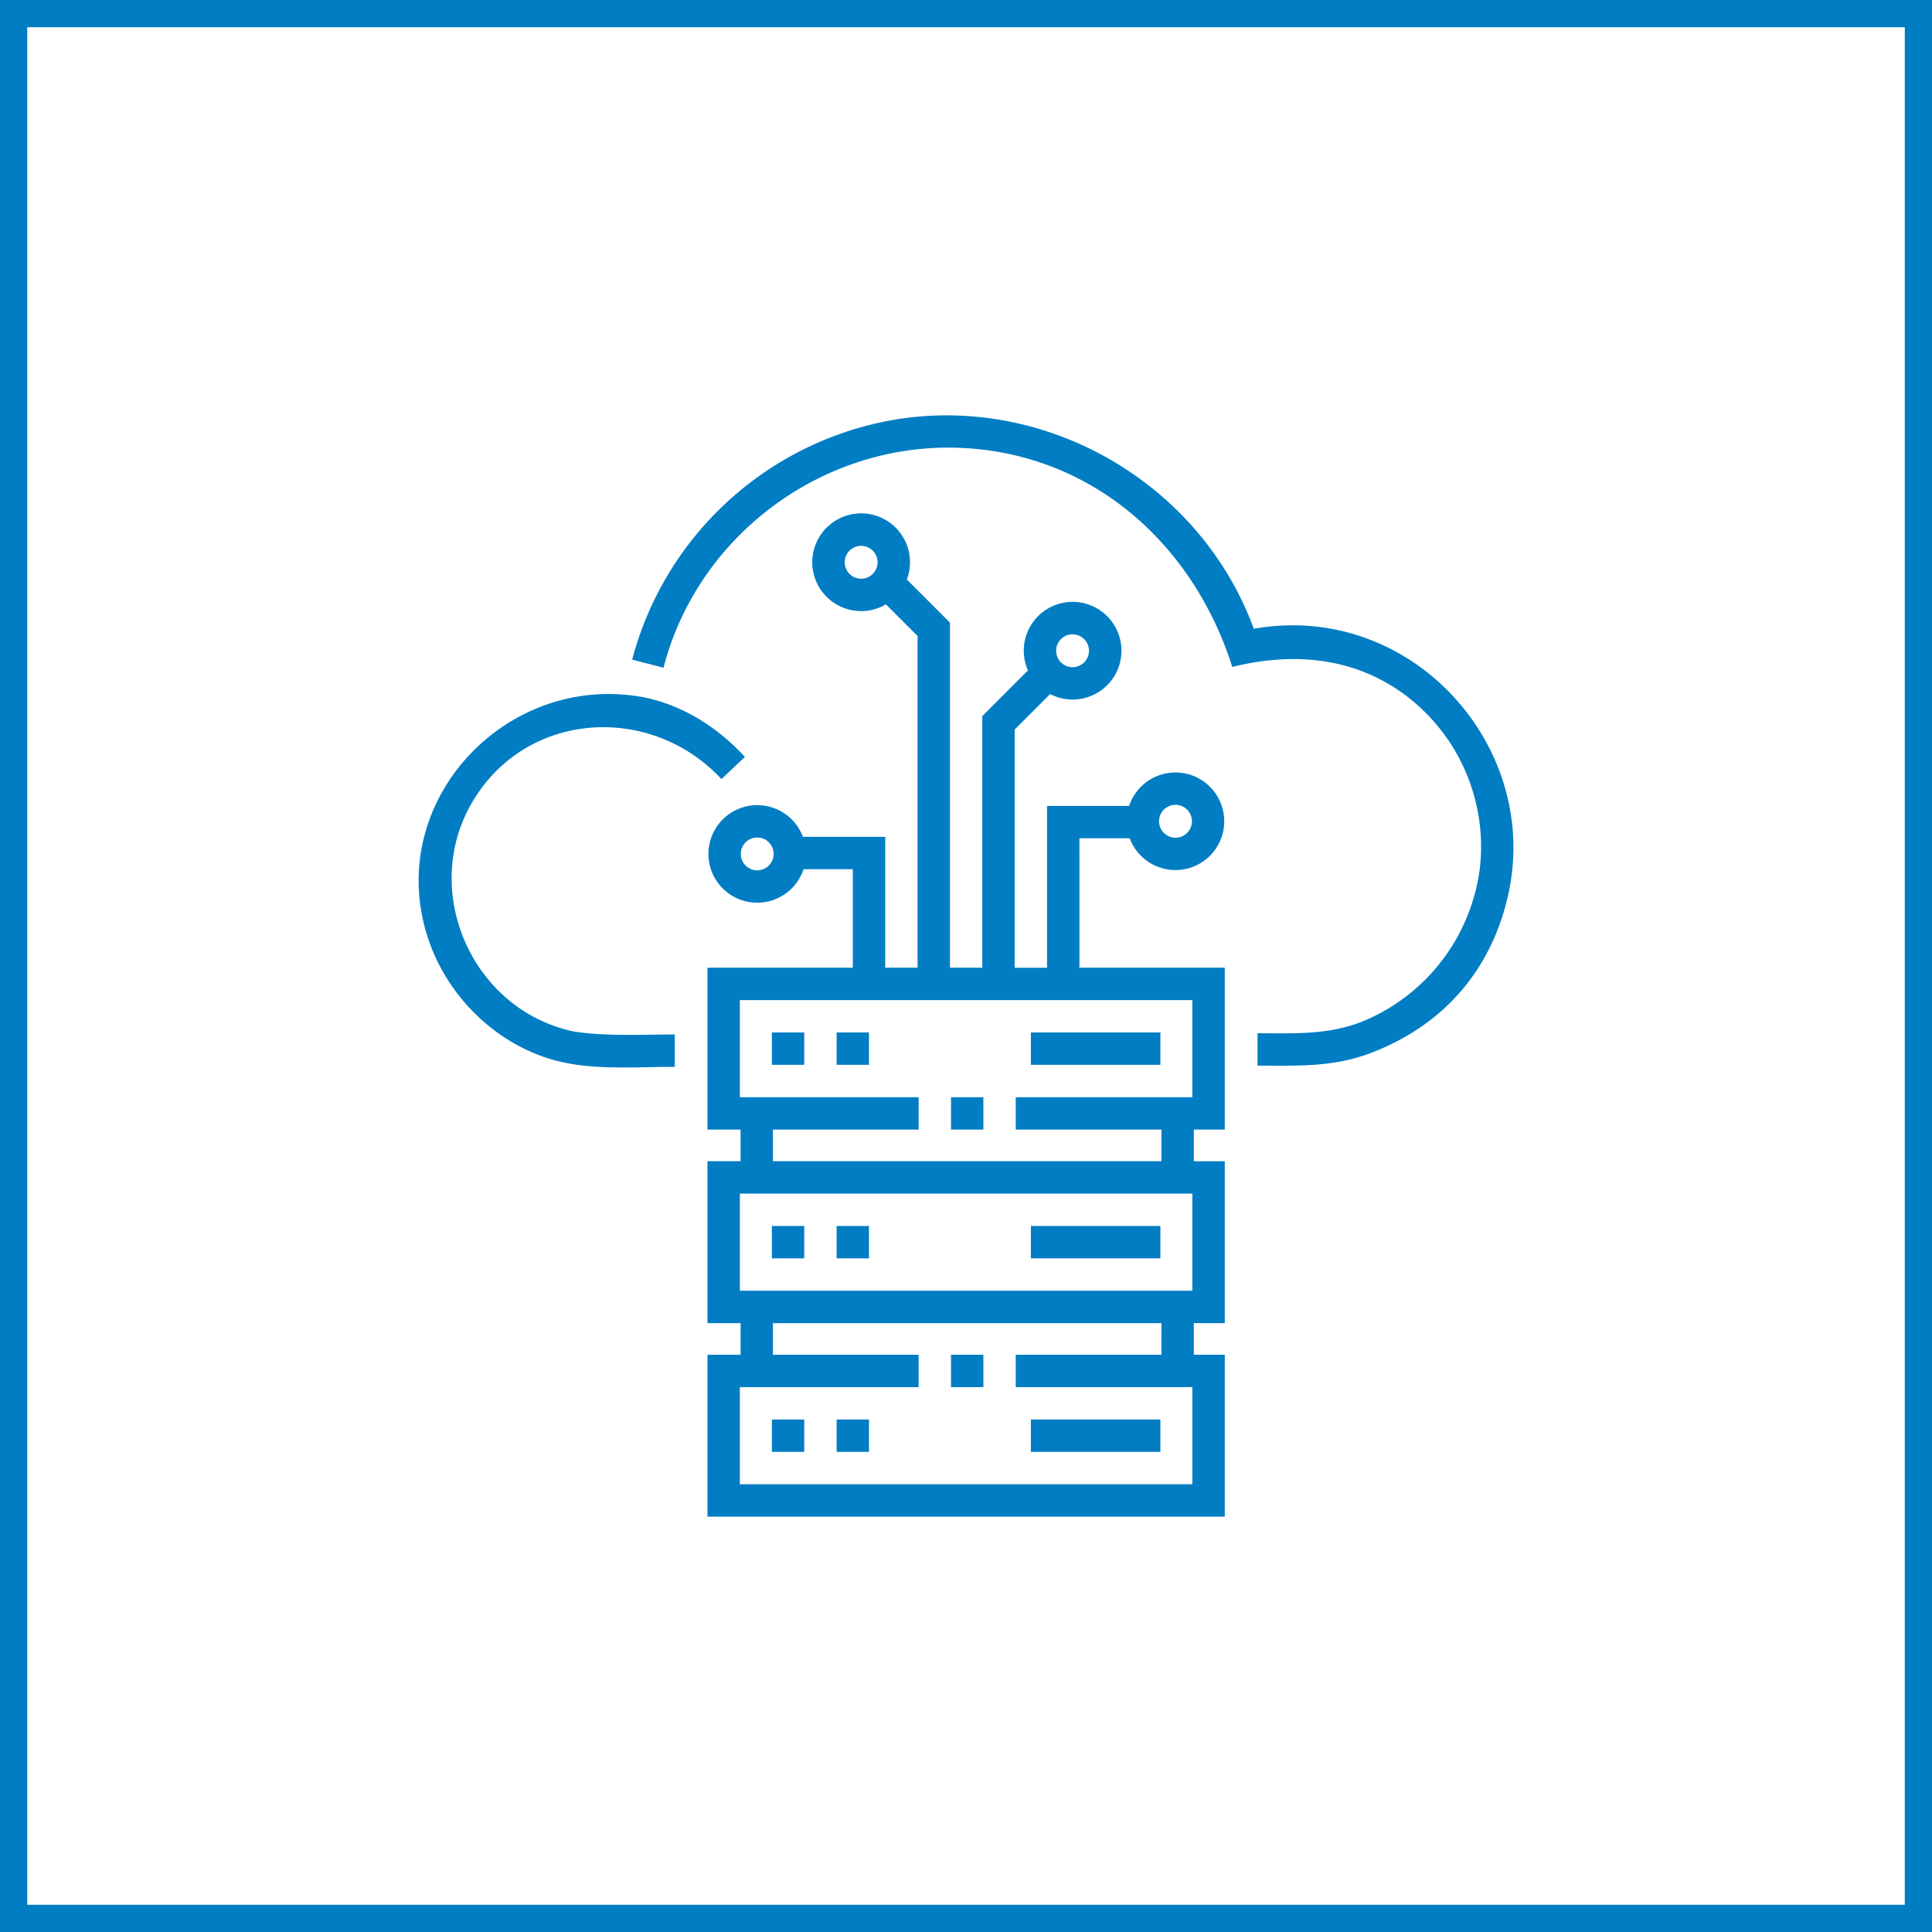 <svg xmlns="http://www.w3.org/2000/svg" width="400" height="400" viewBox="0 0 400 400"><defs><style>.a{fill:#007dc3;}</style></defs><path class="a" d="M400,400H0V0H400ZM5.634,394.366H394.366V5.634H5.634Z"/><g transform="translate(86.668 85.998)"><path class="a" d="M159.986,58.737a46.389,46.389,0,0,0-8.051.71c-10.834-29.572-41.82-48.006-72.98-43.51a68.027,68.027,0,0,0-55.724,49.9l6.5,1.673c7-27.177,32.592-46.338,60.62-45.544,27.718.789,48.992,19.684,57.132,45.386,13.127-3.262,26.3-1.944,37.082,6.817a39.241,39.241,0,0,1,14.192,34.7,39.7,39.7,0,0,1-23.031,31.33c-7.589,3.437-14.9,2.992-23.02,2.992v6.7c8.175,0,15.555.383,23.358-2.575,15.814-5.994,25.386-18,28.642-33.256,5.977-28.034-16.039-55.33-44.715-55.33Z" transform="translate(20.98 -15.265)"/><path class="a" d="M47.437,95.367C26.5,90.938,15.651,66.392,26.473,47.93c11.172-19.054,37.02-20.524,51.611-4.806l4.868-4.6c-5.718-6.152-12.794-10.687-21.1-12.377l-.006.017c-28.394-5.239-53.7,21.7-44.558,49.786,4.186,12.868,15.437,23.437,28.856,25.994,7.217,1.38,14.969.755,22.276.755v-6.7c-6.952,0-14.1.451-20.98-.625Z" transform="translate(-15.384 32.179)"/><path class="a" d="M28.366,45.054h6.7v6.7h-6.7Z" transform="translate(44.774 122.774)"/><path class="a" d="M30.745,45.054h6.7v6.7h-6.7Z" transform="translate(55.798 122.774)"/><path class="a" d="M37.884,45.054H64.7v6.7H37.884Z" transform="translate(88.879 122.774)"/><path class="a" d="M34.949,49.787h6.7v6.7h-6.7Z" transform="translate(75.279 144.705)"/><path class="a" d="M28.366,52.166h6.7v6.7h-6.7Z" transform="translate(44.774 155.729)"/><path class="a" d="M30.745,52.166h6.7v6.7h-6.7Z" transform="translate(55.798 155.729)"/><path class="a" d="M37.884,52.166H64.7v6.7H37.884Z" transform="translate(88.879 155.729)"/><path class="a" d="M34.949,40.322h6.7v6.7h-6.7Z" transform="translate(75.279 100.846)"/><path class="a" d="M28.366,37.942h6.7v6.7h-6.7Z" transform="translate(44.774 89.818)"/><path class="a" d="M30.745,37.942h6.7v6.7h-6.7Z" transform="translate(55.798 89.818)"/><path class="a" d="M37.884,37.942H64.7v6.7H37.884Z" transform="translate(88.879 89.818)"/><path class="a" d="M103.007,86.121h10.417a10.1,10.1,0,1,0-.124-6.7H96.309v33.5H89.6V63.6l7.341-7.341a10.113,10.113,0,1,0-4.592-4.89L82.9,60.825v52.09H76.2V41.462l-8.924-8.924a9.994,9.994,0,0,0,.654-3.566,10.116,10.116,0,1,0-4.986,8.71L69.5,44.239v68.676h-6.7V85.822H45.762a10.1,10.1,0,1,0,.13,6.7h10.2v20.389H26v33.516h6.856v6.552H26V186.5h6.856v6.552H26v33.516H133.1V193.05h-6.406V186.5H133.1V152.983h-6.406v-6.552H133.1V112.915h-30.09Zm19.887-6.93a3.406,3.406,0,1,1-3.4,3.4A3.407,3.407,0,0,1,122.895,79.191Zm-21.3-35.3a3.4,3.4,0,1,1-3.408,3.4A3.407,3.407,0,0,1,101.6,43.89ZM54.416,28.977a3.4,3.4,0,1,1,3.4,3.4A3.408,3.408,0,0,1,54.416,28.977ZM36.3,92.757a3.4,3.4,0,1,1,3.4-3.4A3.407,3.407,0,0,1,36.3,92.757ZM32.7,159.687h93.69v20.107H32.7Zm87.285,33.363H89.824v6.7h36.569v20.107H32.7V199.755H69.717v-6.7H39.554V186.5h80.434Zm6.406-53.324H89.824v6.7h30.163v6.552H39.554v-6.552H69.717v-6.7H32.7V119.619h93.69Z" transform="translate(33.806 1.442)"/></g></svg>
